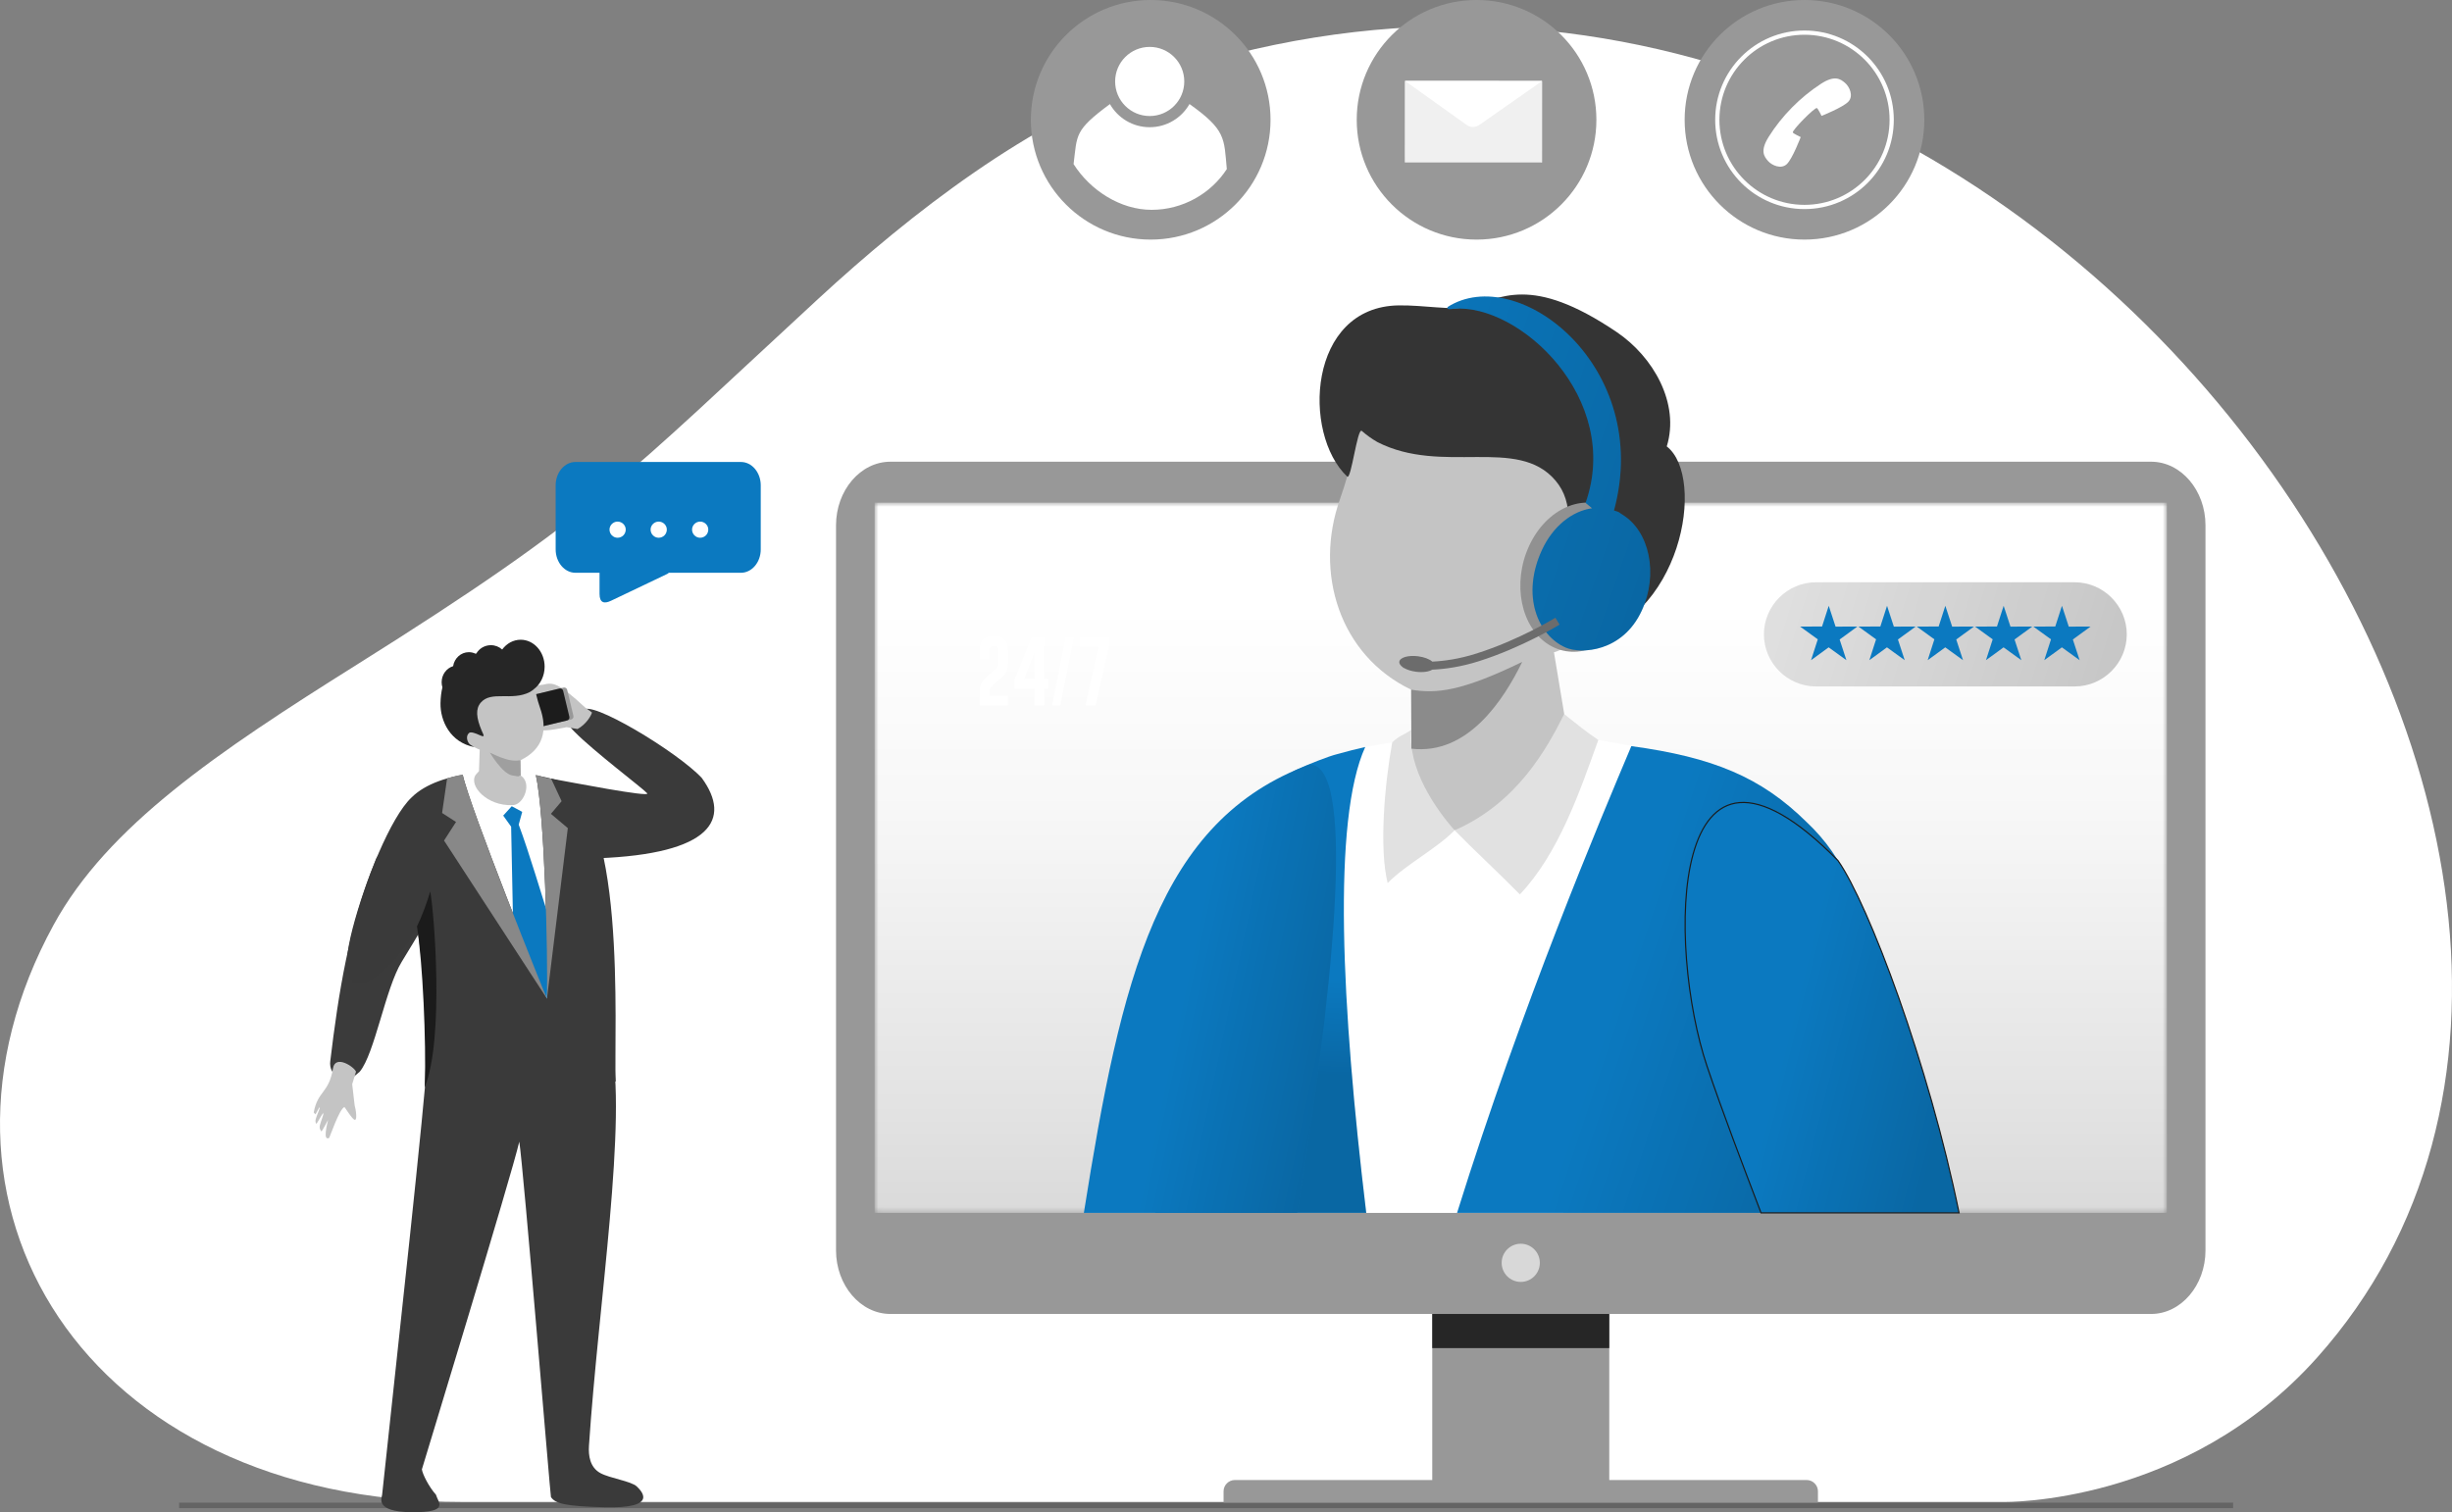 <svg width="100%" height="285" viewBox="0 0 462 285" fill="none" 
xmlns="http://www.w3.org/2000/svg">
<rect x="0" y="0" width="462" height="285" fill="#808080" stroke="none"/>
<path fill-rule="evenodd" clip-rule="evenodd" d="M217.358 14.729C193.957 
22.821 171.71 40.15 154.187 56.304C117.696 89.946 112.252 97.019 
67.236 125.264C41.001 141.724 20.315 155.647 10.124 174.266C-18.505 
226.57 15.595 283.062 87.049 283.062H377.516C377.516 283.062 411.683 
283.779 436.617 255.823C521.124 161.074 380.962 -41.849 217.358 14.729Z" 
fill="#fff"></path>
<path d="M303.213 231.69H269.862V279.257H303.213V231.69Z" 
fill="#989898"></path>
<path d="M420.754 283.197H33.746V284.237H420.754V283.197Z" 
fill="#646464"></path>
<path fill-rule="evenodd" clip-rule="evenodd" d="M167.769 
87.017H405.306C410.941 87.017 415.552 92.409 415.552 
98.999V235.655C415.552 242.245 410.941 247.637 405.306 
247.637H167.769C162.134 247.637 157.523 242.245 157.523 
235.655V98.999C157.523 92.409 162.134 87.017 167.769 87.017Z" 
fill="#989898"></path>
<mask id="mask0_3_4088" style="mask-type:luminance" 
maskUnits="userSpaceOnUse" x="164" y="94" width="245" height="135">
<path d="M165.452 94.729H407.616C407.978 94.729 408.274 95.028 408.274 
95.393V227.914C408.274 228.279 407.978 228.579 407.616 
228.579H165.452C165.091 228.579 164.794 228.279 164.794 
227.914V95.393C164.794 95.028 165.091 94.729 165.452 94.729Z" 
fill="white"></path>
</mask>
<g mask="url(#mask0_3_4088)">
<path d="M408.274 94.729H164.794V228.581H408.274V94.729Z" 
fill="url(#paint0_linear_3_4088)"></path>
</g>
<path fill-rule="evenodd" clip-rule="evenodd" d="M232.671 
278.935H340.402C341.574 278.935 342.533 279.894 342.533 
281.066V283.197H230.54V281.066C230.54 279.894 231.499 278.935 232.671 
278.935Z" fill="#989898"></path>
<path d="M303.213 247.639H269.862V254.072H303.213V247.639Z" 
fill="#262626"></path>
<path fill-rule="evenodd" clip-rule="evenodd" d="M309.563 144.143C302.025 
161.996 297.408 194.739 294.537 228.58H237.418C240.129 198.254 244.278 
169.089 250.133 150.439C252.435 143.109 254.273 143.179 257.238 
140.782C273.027 137.966 286.123 136.275 308.329 140.752L309.563 
144.145V144.143Z" fill="white"></path>
<path class="imagecolorize" fill-rule="evenodd" clip-rule="evenodd" 
d="M217.657 228.58C221.621 187.957 227.121 153.097 244.455 144.991C246.255 
144.149 250.328 142.51 252.031 142.106C253.804 141.609 255.535 141.17 
257.234 140.782C251.017 154.461 252.734 189.684 257.422 
228.58H217.656H217.657Z" fill="#0b79c0"></path>
<path fill-rule="evenodd" clip-rule="evenodd" d="M217.657 228.58C221.621 
187.957 227.121 153.097 244.455 144.991C246.255 144.149 250.328 142.51 
252.031 142.106C253.804 141.609 255.535 141.17 257.234 140.782C251.017 
154.461 252.734 189.684 257.422 228.58H217.656H217.657Z" 
fill="url(#paint1_linear_3_4088)" fill-opacity="0.15"></path>
<path class="imagecolorize" fill-rule="evenodd" clip-rule="evenodd" 
d="M274.536 228.581C286.763 189.424 301.53 154.46 307.374 140.619C322.746 
142.716 331.802 146.458 340.369 154.909C354.907 168.553 354.537 190.183 
344.739 216.585L335.357 205.646C333.924 212.349 332.759 220.127 331.803 
228.584H274.534L274.536 228.581Z" fill="#0b79c0"></path>
<path fill-rule="evenodd" clip-rule="evenodd" d="M274.536 228.581C286.763 
189.424 301.53 154.46 307.374 140.619C322.746 142.716 331.802 146.458 
340.369 154.909C354.907 168.553 354.537 190.183 344.739 216.585L335.357 
205.646C333.924 212.349 332.759 220.127 331.803 228.584H274.534L274.536 
228.581Z" fill="url(#paint2_linear_3_4088)" fill-opacity="0.15"></path>
<path fill-rule="evenodd" clip-rule="evenodd" d="M265.891 129.985L265.93 
141.1C262.391 148.123 262.601 154.735 272.281 156.423C298.848 157.734 
295.594 139.245 295.361 138.382L292.79 122.917C293.673 122.868 301.072 
119.001 302.983 118.415C304.89 117.827 307.696 114.148 307.882 
110.262C308.069 106.377 302.066 107.636 302.066 107.636C309.338 97.683 
317.573 89.555 306.895 80.594C296.22 71.634 271.69 66.404 271.69 
66.404L256.927 61.288C258.806 66.381 256.294 83.374 252.503 
93.985C247.522 107.939 252.411 123.525 265.891 129.985Z" 
fill="#C4C4C4"></path>
<path fill-rule="evenodd" clip-rule="evenodd" d="M274.072 156.483C277.553 
160.044 282.89 165.003 286.369 168.564C293.719 160.821 297.679 149.096 
301.15 139.467C298.335 137.527 297.322 136.649 294.725 134.58C291.355 
141.286 285.789 151.349 274.07 156.485" fill="#E1E1E1"></path>
<path fill-rule="evenodd" clip-rule="evenodd" d="M274.071 156.483C270.636 
159.992 264.894 162.915 261.458 166.424C259.81 159.797 260.914 147.674 
262.32 139.906C263.721 138.59 264.273 138.657 265.916 137.553C265.181 
144.762 270.477 152.44 274.071 156.483Z" fill="#E1E1E1"></path>
<path fill-rule="evenodd" clip-rule="evenodd" d="M286.815 124.743C283.306 
131.918 276.548 142.362 265.929 141.098L265.89 129.983C270.616 130.743 
275.24 130.369 286.815 124.743Z" fill="#8B8B8B"></path>
<path fill-rule="evenodd" clip-rule="evenodd" d="M314.049 84.134C316.541 
76.024 311.521 67.254 304.615 62.583C288.342 51.576 282.746 56.31 
276.6 57.817C273.66 58.538 268.293 57.486 263.523 57.556C246.428 
57.812 245.297 81.722 253.834 89.816C254.582 90.525 255.742 80.573 
256.581 81.208C257.462 81.982 258.438 82.687 259.515 83.309C271.788 
89.598 285.92 82.138 293.069 90.555C296.608 94.725 296.252 100.735 
292.288 110.017C291.12 112.752 289.56 114.767 294.179 112.627C296.3 
111.645 299.793 110.272 300.985 111.236C303.639 113.38 302.299 117.89 
300.183 119.344C299.238 119.993 297.447 120.96 297.447 120.96C316.957 
117.261 321.518 89.918 314.047 84.134" fill="#343434"></path>
<path class="imagecolorize" fill-rule="evenodd" clip-rule="evenodd" 
d="M346.312 162.197C352.065 170.381 363.46 200.732 369.121 
228.58H331.806C328.375 219.568 324.522 209.501 321.638 200.952C314.102 
178.614 314.01 129.372 346.312 162.197Z" fill="#0b79c0"></path>
<path fill-rule="evenodd" clip-rule="evenodd" d="M346.312 162.197C352.065 
170.381 363.46 200.732 369.121 228.58H331.806C328.375 219.568 324.522 
209.501 321.638 200.952C314.102 178.614 314.01 129.372 346.312 162.197Z" 
fill="url(#paint3_linear_3_4088)" fill-opacity="0.15"></path>
<path d="M346.312 162.197C352.065 170.381 363.46 200.732 369.121 
228.58H331.806C328.375 219.568 324.522 209.501 321.638 200.952C314.102 
178.614 314.01 129.372 346.312 162.197Z" stroke="#1B1B1B" 
stroke-width="0.22" stroke-miterlimit="10"></path>
<path class="imagecolorize" fill-rule="evenodd" clip-rule="evenodd" 
d="M204.219 228.581C211.231 184.429 218.165 154.573 246.783 
144.077C256.007 144.101 250.642 190.321 244.425 228.581H204.219Z" 
fill="#0b79c0"></path>
<path fill-rule="evenodd" clip-rule="evenodd" d="M204.219 228.581C211.231 
184.429 218.165 154.573 246.783 144.077C256.007 144.101 250.642 190.321 
244.425 228.581H204.219Z" fill="url(#paint4_linear_3_4088)" 
fill-opacity="0.15"></path>
<path fill-rule="evenodd" clip-rule="evenodd" d="M303.64 96.015C308.978 
99.258 310.679 107.602 307.436 114.651C304.193 121.703 297.234 124.789 
291.896 121.548C286.557 118.306 284.856 109.962 288.099 102.91C291.342 
95.86 298.301 92.772 303.64 96.013" fill="#919191"></path>
<path class="imagecolorize" fill-rule="evenodd" clip-rule="evenodd" 
d="M305.643 96.96C310.837 100.115 312.49 108.232 309.335 115.09C305.75 
122.885 297.91 123.333 294.963 122.027C289.739 119.713 286.586 112.234 
290.524 103.668C292.6 99.154 296.241 96.311 299.971 95.793L298.755 
94.778C305.659 75.17 286.299 57.109 273.86 58.2C273.243 58.254 
272.581 58.439 272.746 57.867C286.022 49.38 311.464 69.131 304.102 
96.218C305.274 96.537 305.005 96.574 305.641 96.96" fill="#0b79c0"></path>
<path fill-rule="evenodd" clip-rule="evenodd" d="M305.643 96.96C310.837 
100.115 312.49 108.232 309.335 115.09C305.75 122.885 297.91 123.333 
294.963 122.027C289.739 119.713 286.586 112.234 290.524 103.668C292.6 
99.154 296.241 96.311 299.971 95.793L298.755 94.778C305.659 75.17 
286.299 57.109 273.86 58.2C273.243 58.254 272.581 58.439 272.746 
57.867C286.022 49.38 311.464 69.131 304.102 96.218C305.274 96.537 
305.005 96.574 305.641 96.96" fill="url(#paint5_linear_3_4088)" 
fill-opacity="0.2"></path>
<path fill-rule="evenodd" clip-rule="evenodd" d="M267.186 123.685C265.34 
123.449 263.759 123.909 263.657 124.716C263.61 125.09 263.888 125.473 
264.385 125.799L264.371 125.857C264.371 125.857 264.427 125.871 264.533 
125.892C265.103 126.225 265.904 126.488 266.81 126.604C268.092 126.768 
269.246 126.597 269.865 126.206C272.213 126.105 275.198 125.704 278.593 
124.632C286.83 122.036 293.829 117.73 293.85 117.717L293.06 
116.422C293.041 116.434 286.2 120.641 278.142 123.181C274.911 124.2 
272.091 124.588 269.881 124.69C269.331 124.221 268.344 123.833 267.184 
123.684" fill="#6C6C6C"></path>
<path fill-rule="evenodd" clip-rule="evenodd" d="M286.537 234.402C288.523 
234.402 290.134 236.013 290.134 238C290.134 239.986 288.523 241.597 
286.537 241.597C284.55 241.597 282.939 239.986 282.939 238C282.939 236.013 
284.55 234.402 286.537 234.402Z" fill="#D8D8D8"></path>
<path fill-rule="evenodd" clip-rule="evenodd" d="M112.622 161.755C134.024 
160.94 137.906 154.421 132.237 146.629C127.644 141.69 110.909 131.629 
109.89 133.91C108.783 136.39 105.476 135.193 108.244 137.904C111.843 
141.586 121.188 148.624 121.944 149.51C122.667 150.358 107.48 147.408 
103.848 146.745C102.089 146.424 99.45 148.307 100.104 149.738C100.298 
150.672 111.749 165.902 112.623 161.757" fill="#3A3A3A"></path>
<path fill-rule="evenodd" clip-rule="evenodd" d="M106.77 137.048C105.929 
137.226 102.591 137.888 101.842 137.571C101.46 137.411 101.549 137.293 
101.66 137.099C101.759 136.928 102.113 136.665 102.395 136.579C102.988 
136.395 103.784 135.601 104.124 135.548C102.755 132.282 98.132 130.806 
99.225 129.289C99.579 129.16 101.777 129.185 102.344 129.042C104.149 
128.587 105.087 128.557 110.258 133.343C110.503 133.568 111.277 134.042 
111.54 134.291C111.376 134.899 110.456 136.496 108.822 137.398L106.772 
137.048H106.77Z" fill="#C4C4C4"></path>
<path fill-rule="evenodd" clip-rule="evenodd" d="M94.058 132.495L106.179 
129.586C106.484 129.514 106.793 129.703 106.867 130.008L108.042 
134.909C108.115 135.214 107.926 135.523 107.621 135.597L95.5 
138.505C95.195 138.577 94.886 138.389 94.812 138.084L93.637 
133.182C93.565 132.877 93.753 132.569 94.058 132.495Z" 
fill="#989898"></path>
<path fill-rule="evenodd" clip-rule="evenodd" d="M93.296 132.676L105.417 
129.768C105.722 129.696 106.031 129.884 106.105 130.189L107.28 
135.091C107.353 135.396 107.164 135.704 106.859 135.778L94.738 
138.687C94.433 138.759 94.125 138.57 94.051 138.265L92.875 
133.364C92.803 133.059 92.991 132.75 93.296 132.676Z" 
fill="#1C1C1C"></path>
<path fill-rule="evenodd" clip-rule="evenodd" d="M115.045 196.438C118.314 
210.785 112.741 245.661 110.97 272.496C110.85 274.322 111.153 276.557 
113.122 277.629C114.921 278.612 118.919 279.137 119.983 280.154C120.75 
280.888 124.363 284.346 113.853 284.069C106.387 283.873 104.607 283.353 
103.809 282.141C103.696 281.972 98.618 219.845 97.841 215.171C96.506 
221.128 79.487 276.897 79.49 276.929C79.614 277.83 80.809 280.216 
82.14 281.702C82.547 283.159 84.808 285.063 77.569 285C70.331 
284.938 72.026 282.127 72.001 281.684C75.213 251.474 79.602 212.515 
80.925 195.002C80.925 195.002 90.556 194.864 95.808 191.898C103.787 
187.391 108.717 169.052 107.226 187.925C106.948 191.463 113.806 191.56 
115.048 196.437" fill="#3A3A3A"></path>
<path fill-rule="evenodd" clip-rule="evenodd" d="M70.681 162.351C65.79 
174.289 63.752 187.3 62.226 200.013C62.073 201.294 62.586 202.495 
64.17 203.343C65.178 203.882 65.924 203.612 67.785 201.975C70.612 
198.57 72.613 186.293 75.689 181.27C81.759 171.352 87.605 161.73 
84.38 155.375C84.226 154.483 71.65 158.447 70.683 162.353" 
fill="#3B3B3B"></path>
<path fill-rule="evenodd" clip-rule="evenodd" d="M78.567 174.6C79.739 
181.473 80.693 193.125 80.048 204.832C94.138 207.252 107.589 206.487 
116.004 203.808C115.609 194.51 118.357 149.896 104.577 146.942C95.257 
144.33 82.755 145.157 77.593 150.249L77.549 150.291C73.602 153.987 
68.727 166.175 66.43 175.006C61.617 193.523 74.533 183.297 78.569 
174.604" fill="#3A3A3A"></path>
<path fill-rule="evenodd" clip-rule="evenodd" d="M100.958 146.04C102.651 
153.718 103.239 179.641 103.059 188.207C102.732 187.562 88.386 151.87 
87.172 145.945C91.106 144.826 96.624 144.977 100.958 146.04Z" 
fill="white"></path>
<path class="imagecolorize" d="M103.629 173.626L103.058 188.209L96.69 
174.801L96.308 155.801L94.815 153.711L96.417 151.948L98.396 
153.011L97.735 155.417C99.694 160.634 102.325 169.563 103.628 173.626" 
fill="#0b79c0"></path>
<path fill-rule="evenodd" clip-rule="evenodd" d="M78.567 174.6C79.665 
181.587 80.307 196.061 80.048 204.832C83.742 195.673 81.782 171.701 
81.065 168.008C80.397 170.256 79.553 172.538 78.567 174.6Z" 
fill="#1B1B1B"></path>
<path fill-rule="evenodd" clip-rule="evenodd" d="M98.059 143.282L98.112 
146.147L98.53 146.502C100.162 148.252 98.394 151.844 96.535 
151.733C91.832 151.966 88.222 148.109 89.636 146.015L90.249 
145.331L90.385 141.276C90.142 141.262 88.376 140.259 87.851 
140.097C87.325 139.934 86.553 138.923 86.502 137.853C86.451 136.783 
88.103 137.13 88.103 137.13C86.1 134.391 83.834 132.155 86.774 
129.687C89.712 127.219 96.464 125.781 96.464 125.781L100.527 
124.373C100.01 125.774 100.701 130.452 101.745 133.372C103.227 137.523 
102.406 141.198 98.059 143.282Z" fill="#C4C4C4"></path>
<path fill-rule="evenodd" clip-rule="evenodd" d="M92.301 141.838C92.301 
141.838 94.599 145.779 96.487 146.137C98.375 146.495 97.411 146.23 
98.114 146.146L98.061 143.28C96.76 143.49 95.488 143.386 92.301 
141.838Z" fill="#9F9F9F"></path>
<path fill-rule="evenodd" clip-rule="evenodd" d="M99.813 130.434C96.434 
132.165 92.544 130.112 90.577 132.429C89.602 133.577 89.701 135.232 
90.792 137.786C91.113 138.538 91.543 139.094 90.272 138.505C89.689 
138.235 88.726 137.856 88.399 138.123C87.667 138.713 88.037 139.954 
88.619 140.354C88.88 140.532 89.371 140.798 89.371 140.798C84.828 
139.936 82.935 135.836 82.998 132.537C83.019 131.418 83.144 130.424 
83.358 129.539C83.264 129.234 83.213 128.91 83.213 128.573C83.213 
127.14 84.126 125.931 85.376 125.55C85.609 124.054 86.846 122.912 
88.339 122.912C88.788 122.912 89.215 123.016 89.597 123.201L89.747 
123.162C90.293 122.224 91.316 121.595 92.488 121.595C93.309 121.595 
94.058 121.905 94.62 122.413C95.449 121.287 96.7 120.569 98.102 
120.569C100.595 120.569 102.617 122.841 102.617 125.645C102.617 127.401 
101.826 128.947 100.622 129.858C100.379 130.071 100.111 130.265 99.815 
130.436" fill="#262626"></path>
<path fill-rule="evenodd" clip-rule="evenodd" d="M103.057 188.207L106.988 
156.072L103.803 153.384L105.819 150.996L103.841 146.743C103.027 146.757 
101.92 146.214 100.956 146.04C102.648 153.717 103.237 179.639 103.057 
188.205" fill="#888888"></path>
<path fill-rule="evenodd" clip-rule="evenodd" d="M103.059 188.207L83.666 
158.415L85.924 154.914L83.298 153.221L84.239 146.706C84.903 146.514 
86.377 146.089 87.179 145.985C88.441 152.012 102.723 187.546 103.058 
188.211" fill="#888888"></path>
<path fill-rule="evenodd" clip-rule="evenodd" d="M67.079 201.978L66.359 
204.331L66.825 208.343C66.999 208.798 67.505 211.725 66.597 
210.904C65.959 210.326 64.953 208.6 64.877 208.637C63.878 209.113 
62.115 214.41 62.023 214.457C60.756 215.134 61.678 211.706 61.809 
211.117C61.842 210.962 60.647 213.335 60.552 213.218C60.437 213.077 
60.118 212.716 60.277 212.069C60.472 211.278 61.026 209.977 60.92 
209.811C60.811 209.638 59.669 211.949 59.579 211.78C59.508 211.65 
59.357 211.389 59.494 210.897C59.72 210.083 60.309 208.912 60.238 
208.706C60.168 208.493 59.448 210.195 59.399 209.994C59.36 209.838 
59.087 209.781 59.115 209.628C59.905 205.503 61.964 206.09 62.741 
201.344C63.173 198.704 66.721 201.042 67.079 201.98" 
fill="#C4C4C4"></path>
<path d="M203.539 121.897V120.065H209.038V121.385L206.438 
132.95H204.533L207.014 121.897H203.54H203.539ZM202.352 120.058L199.784 
132.95H198.228L200.794 120.058H202.352ZM192.96 
127.958H194.897V123.04L192.96 127.958ZM196.755 
120.065V127.958H197.47V129.791H196.755V132.95H194.897V129.791H191.127V128.161L194.384 
120.063H196.756L196.755 120.065ZM184.591 130.186C184.591 129.024 185.169 
128.032 186.324 127.202C187.485 126.375 188.067 125.674 188.072 
125.096V122.566C188.072 121.983 187.803 121.692 187.27 
121.692H187.256C186.719 121.692 186.449 121.983 186.449 
122.566V124.295H184.591V122.566C184.591 120.758 185.48 119.854 187.256 
119.854C189.033 119.854 189.93 120.756 189.93 122.566V125.141C189.93 
126.322 189.35 127.329 188.189 128.161C187.029 128.987 186.449 129.717 
186.449 130.341V131.116H189.93V132.948H184.591V130.184V130.186Z" 
fill="white"></path>
<path fill-rule="evenodd" clip-rule="evenodd" d="M342.172 
109.738H390.901C396.3 109.738 400.717 114.155 400.717 119.554C400.717 
124.953 396.3 129.37 390.901 129.37H342.172C336.773 129.37 332.356 124.953 
332.356 119.554C332.356 114.155 336.773 109.738 342.172 109.738Z" 
fill="#DFDFDF"></path>
<path fill-rule="evenodd" clip-rule="evenodd" d="M342.172 
109.738H390.901C396.3 109.738 400.717 114.155 400.717 119.554C400.717 
124.953 396.3 129.37 390.901 129.37H342.172C336.773 129.37 332.356 124.953 
332.356 119.554C332.356 114.155 336.773 109.738 342.172 109.738Z" 
fill="url(#paint6_linear_3_4088)" fill-opacity="0.12"></path>
<path class="imagecolorize" fill-rule="evenodd" clip-rule="evenodd" 
d="M355.55 114.173L356.835 118.096L360.94 118.088L357.605 120.522L358.881 
124.424L355.536 122.004L352.219 124.424L353.486 120.494L350.16 
118.086L354.29 118.077L355.552 114.169L355.55 114.173ZM366.536 
114.173L367.821 118.096L371.926 118.088L368.591 120.522L369.867 
124.424L366.522 122.004L363.205 124.424L364.472 120.494L361.146 
118.086L365.276 118.077L366.536 114.169V114.173ZM377.522 114.173L378.807 
118.096L382.912 118.088L379.577 120.522L380.853 124.424L377.508 
122.004L374.191 124.424L375.458 120.494L372.132 118.086L376.262 
118.077L377.524 114.169L377.522 114.173ZM388.508 114.173L389.793 
118.096L393.898 118.088L390.563 120.522L391.839 124.424L388.494 
122.004L385.177 124.424L386.444 120.494L383.118 118.086L387.248 
118.077L388.51 114.169L388.508 114.173ZM344.566 114.173L345.851 
118.096L349.956 118.088L346.621 120.522L347.897 124.424L344.552 
122.004L341.235 124.424L342.502 120.494L339.176 118.086L343.306 
118.077L344.568 114.169L344.566 114.173Z" fill="#0b79c0"></path>
<path class="imagecolorize" d="M139.618 87.07H108.417C106.371 87.07 
104.696 89.05 104.696 91.468V103.55C104.696 105.968 106.371 107.948 
108.417 107.948H112.964V111.933C112.964 113.651 113.865 113.824 115.123 
113.225L125.783 108.136C125.87 108.096 125.933 108.006 126.011 
107.948H139.618C141.664 107.948 143.338 105.968 143.338 
103.55V91.468C143.338 89.05 141.664 87.07 139.618 87.07Z" 
fill="#0b79c0"></path>
<path d="M133.453 99.812C133.453 100.02 133.412 100.219 133.333 
100.407C133.254 100.596 133.145 100.76 133.005 100.899C132.866 101.038 
132.702 101.148 132.514 101.227C132.325 101.306 132.126 101.347 131.918 
101.347C131.71 101.347 131.512 101.306 131.329 101.227C131.146 101.148 
130.984 101.038 130.844 100.899C130.705 100.76 130.596 100.596 130.517 
100.407C130.437 100.219 130.397 100.02 130.397 99.812C130.397 99.604 
130.437 99.41 130.517 99.23C130.596 99.05 130.705 98.892 130.844 
98.752C130.984 98.613 131.146 98.504 131.329 98.425C131.512 98.345 
131.71 98.305 131.918 98.305C132.126 98.305 132.325 98.345 132.514 
98.425C132.702 98.504 132.866 98.613 133.005 98.752C133.145 98.892 
133.254 99.05 133.333 99.23C133.412 99.408 133.453 99.602 133.453 
99.812ZM125.641 99.812C125.641 100.02 125.601 100.219 125.521 
100.407C125.442 100.596 125.333 100.76 125.194 100.899C125.054 101.038 
124.89 101.148 124.702 101.227C124.513 101.306 124.314 101.347 124.106 
101.347C123.898 101.347 123.701 101.306 123.517 101.227C123.334 101.148 
123.172 101.038 123.033 100.899C122.894 100.76 122.784 100.596 122.705 
100.407C122.626 100.219 122.585 100.02 122.585 99.812C122.585 99.604 
122.626 99.41 122.705 99.23C122.784 99.05 122.894 98.892 123.033 
98.752C123.172 98.613 123.334 98.504 123.517 98.425C123.701 98.345 
123.898 98.305 124.106 98.305C124.314 98.305 124.513 98.345 124.702 
98.425C124.89 98.504 125.054 98.613 125.194 98.752C125.333 98.892 
125.442 99.05 125.521 99.23C125.601 99.408 125.641 99.602 125.641 
99.812ZM117.898 99.812C117.898 100.02 117.858 100.219 117.779 
100.407C117.699 100.596 117.59 100.76 117.451 100.899C117.311 101.038 
117.148 101.148 116.959 101.227C116.77 101.306 116.571 101.347 116.363 
101.347C116.155 101.347 115.958 101.306 115.775 101.227C115.591 101.148 
115.429 101.038 115.29 100.899C115.151 100.76 115.041 100.596 114.962 
100.407C114.883 100.219 114.842 100.02 114.842 99.812C114.842 99.604 
114.883 99.41 114.962 99.23C115.041 99.05 115.151 98.892 115.29 
98.752C115.429 98.613 115.591 98.504 115.775 98.425C115.958 98.345 
116.155 98.305 116.363 98.305C116.571 98.305 116.77 98.345 116.959 
98.425C117.148 98.504 117.311 98.613 117.451 98.752C117.59 98.892 
117.699 99.05 117.779 99.23C117.858 99.408 117.898 99.602 117.898 
99.812Z" fill="white"></path>
<path fill-rule="evenodd" clip-rule="evenodd" d="M216.811 0C204.341 0 
194.233 10.108 194.233 22.578C194.233 35.048 204.341 45.157 216.811 
45.157C229.281 45.157 239.39 35.048 239.39 22.578C239.39 10.108 
229.281 0 216.811 0Z" fill="#989898"></path>
<path fill-rule="evenodd" clip-rule="evenodd" d="M202.282 30.927C205.437 
35.905 211.125 39.546 216.982 39.546C222.839 39.546 228.13 36.508 
231.153 31.869C230.621 25.999 230.987 24.499 224.122 19.608C222.64 
22.215 219.837 23.974 216.622 23.974C213.408 23.974 210.612 22.22 
209.13 19.617C202.376 24.609 202.98 25.377 202.282 30.927Z" 
fill="white"></path>
<path fill-rule="evenodd" clip-rule="evenodd" d="M216.625 8.839C213.027 
8.839 210.11 11.756 210.11 15.354C210.11 18.951 213.027 21.868 
216.625 21.868C220.222 21.868 223.139 18.951 223.139 15.354C223.139 
11.756 220.222 8.839 216.625 8.839Z" fill="white"></path>
<path fill-rule="evenodd" clip-rule="evenodd" d="M278.21 0C265.74 0 
255.632 10.108 255.632 22.578C255.632 35.048 265.74 45.157 278.21 
45.157C290.68 45.157 300.788 35.048 300.788 22.578C300.788 10.108 
290.68 0 278.21 0Z" fill="#989898"></path>
<path d="M290.54 15.267H264.733V30.619H290.54V15.267Z" 
fill="#F0F0F0"></path>
<path fill-rule="evenodd" clip-rule="evenodd" d="M290.533 30.628L277.832 
19.303L264.726 30.61L264.736 15.258L290.544 15.276L290.533 30.628Z" 
fill="#F0F0F0"></path>
<path fill-rule="evenodd" clip-rule="evenodd" d="M290.548 15.276L278.825 
23.481C278 24.129 276.953 24.041 276.23 23.463L264.74 15.258L290.548 
15.276Z" fill="white"></path>
<path fill-rule="evenodd" clip-rule="evenodd" d="M339.997 0C327.527 0 
317.418 10.108 317.418 22.578C317.418 35.048 327.527 45.157 339.997 
45.157C352.467 45.157 362.575 35.048 362.575 22.578C362.575 10.108 
352.467 0 339.997 0Z" fill="#989898"></path>
<path fill-rule="evenodd" clip-rule="evenodd" d="M333.245 25.802C331.604 
28.416 332.367 29.47 333.119 30.334C333.872 31.195 335.608 31.939 
336.669 30.929C337.73 29.919 339.287 25.832 339.287 25.832C339.287 
25.832 337.891 25.182 337.799 24.97C337.623 24.567 341.925 20.199 
342.332 20.368C342.546 20.456 343.215 21.843 343.215 21.843C343.215 
21.843 347.278 20.225 348.272 19.148C349.266 18.072 348.496 16.346 
347.622 15.607C346.748 14.869 345.683 14.12 343.094 15.8C339.191 
18.332 335.716 21.859 333.243 25.799" fill="white"></path>
<path d="M328.1 10.679C331.145 7.634 335.351 5.751 339.999 
5.751C344.646 5.751 348.852 7.635 351.898 10.679C354.943 13.725 
356.826 17.93 356.826 22.578C356.826 27.226 354.942 31.431 351.898 
34.477C348.852 37.523 344.646 39.405 339.999 39.405C335.351 39.405 
331.145 37.521 328.1 34.477C325.054 31.431 323.172 27.226 323.172 
22.578C323.172 17.93 325.056 13.725 328.1 10.679ZM339.999 
6.548C335.573 6.548 331.565 8.342 328.664 11.243C325.762 14.144 
323.968 18.151 323.968 22.578C323.968 27.006 325.762 31.012 328.664 
33.913C331.565 36.814 335.571 38.609 339.999 38.609C344.426 38.609 
348.432 36.814 351.334 33.913C354.235 31.012 356.029 27.006 356.029 
22.578C356.029 18.151 354.235 14.144 351.334 11.243C348.432 8.342 
344.426 6.548 339.999 6.548Z" fill="white"></path>
<defs>
<linearGradient id="paint0_linear_3_4088" x1="286.534" y1="264.202" 
x2="286.534" y2="114.427" gradientUnits="userSpaceOnUse">
<stop stop-color="#CACACA"></stop>
<stop offset="0.36" stop-color="#E2E2E2"></stop>
<stop offset="0.74" stop-color="#F7F7F7"></stop>
<stop offset="1" stop-color="white"></stop>
</linearGradient>
<linearGradient id="paint1_linear_3_4088" x1="199.784" y1="202.958" 
x2="200.436" y2="182.862" gradientUnits="userSpaceOnUse">
<stop offset="0.092"></stop>
<stop offset="1" stop-opacity="0"></stop>
</linearGradient>
<linearGradient id="paint2_linear_3_4088" x1="340.331" y1="228.584" 
x2="295.698" y2="213.801" gradientUnits="userSpaceOnUse">
<stop></stop>
<stop offset="1" stop-opacity="0"></stop>
</linearGradient>
<linearGradient id="paint3_linear_3_4088" x1="361.493" y1="228.58" 
x2="330.355" y2="220.739" gradientUnits="userSpaceOnUse">
<stop></stop>
<stop offset="1" stop-opacity="0"></stop>
</linearGradient>
<linearGradient id="paint4_linear_3_4088" x1="244.711" y1="228.581" 
x2="215.543" y2="222.392" gradientUnits="userSpaceOnUse">
<stop></stop>
<stop offset="1" stop-opacity="0"></stop>
</linearGradient>
<linearGradient id="paint5_linear_3_4088" x1="336.999" y1="110.072" 
x2="246.492" y2="79.051" gradientUnits="userSpaceOnUse">
<stop></stop>
<stop offset="1" stop-opacity="0"></stop>
</linearGradient>
<linearGradient id="paint6_linear_3_4088" x1="404.683" y1="126.992" 
x2="338.587" y2="106.546" gradientUnits="userSpaceOnUse">
<stop></stop>
<stop offset="1" stop-opacity="0"></stop>
</linearGradient>
</defs>
</svg>
